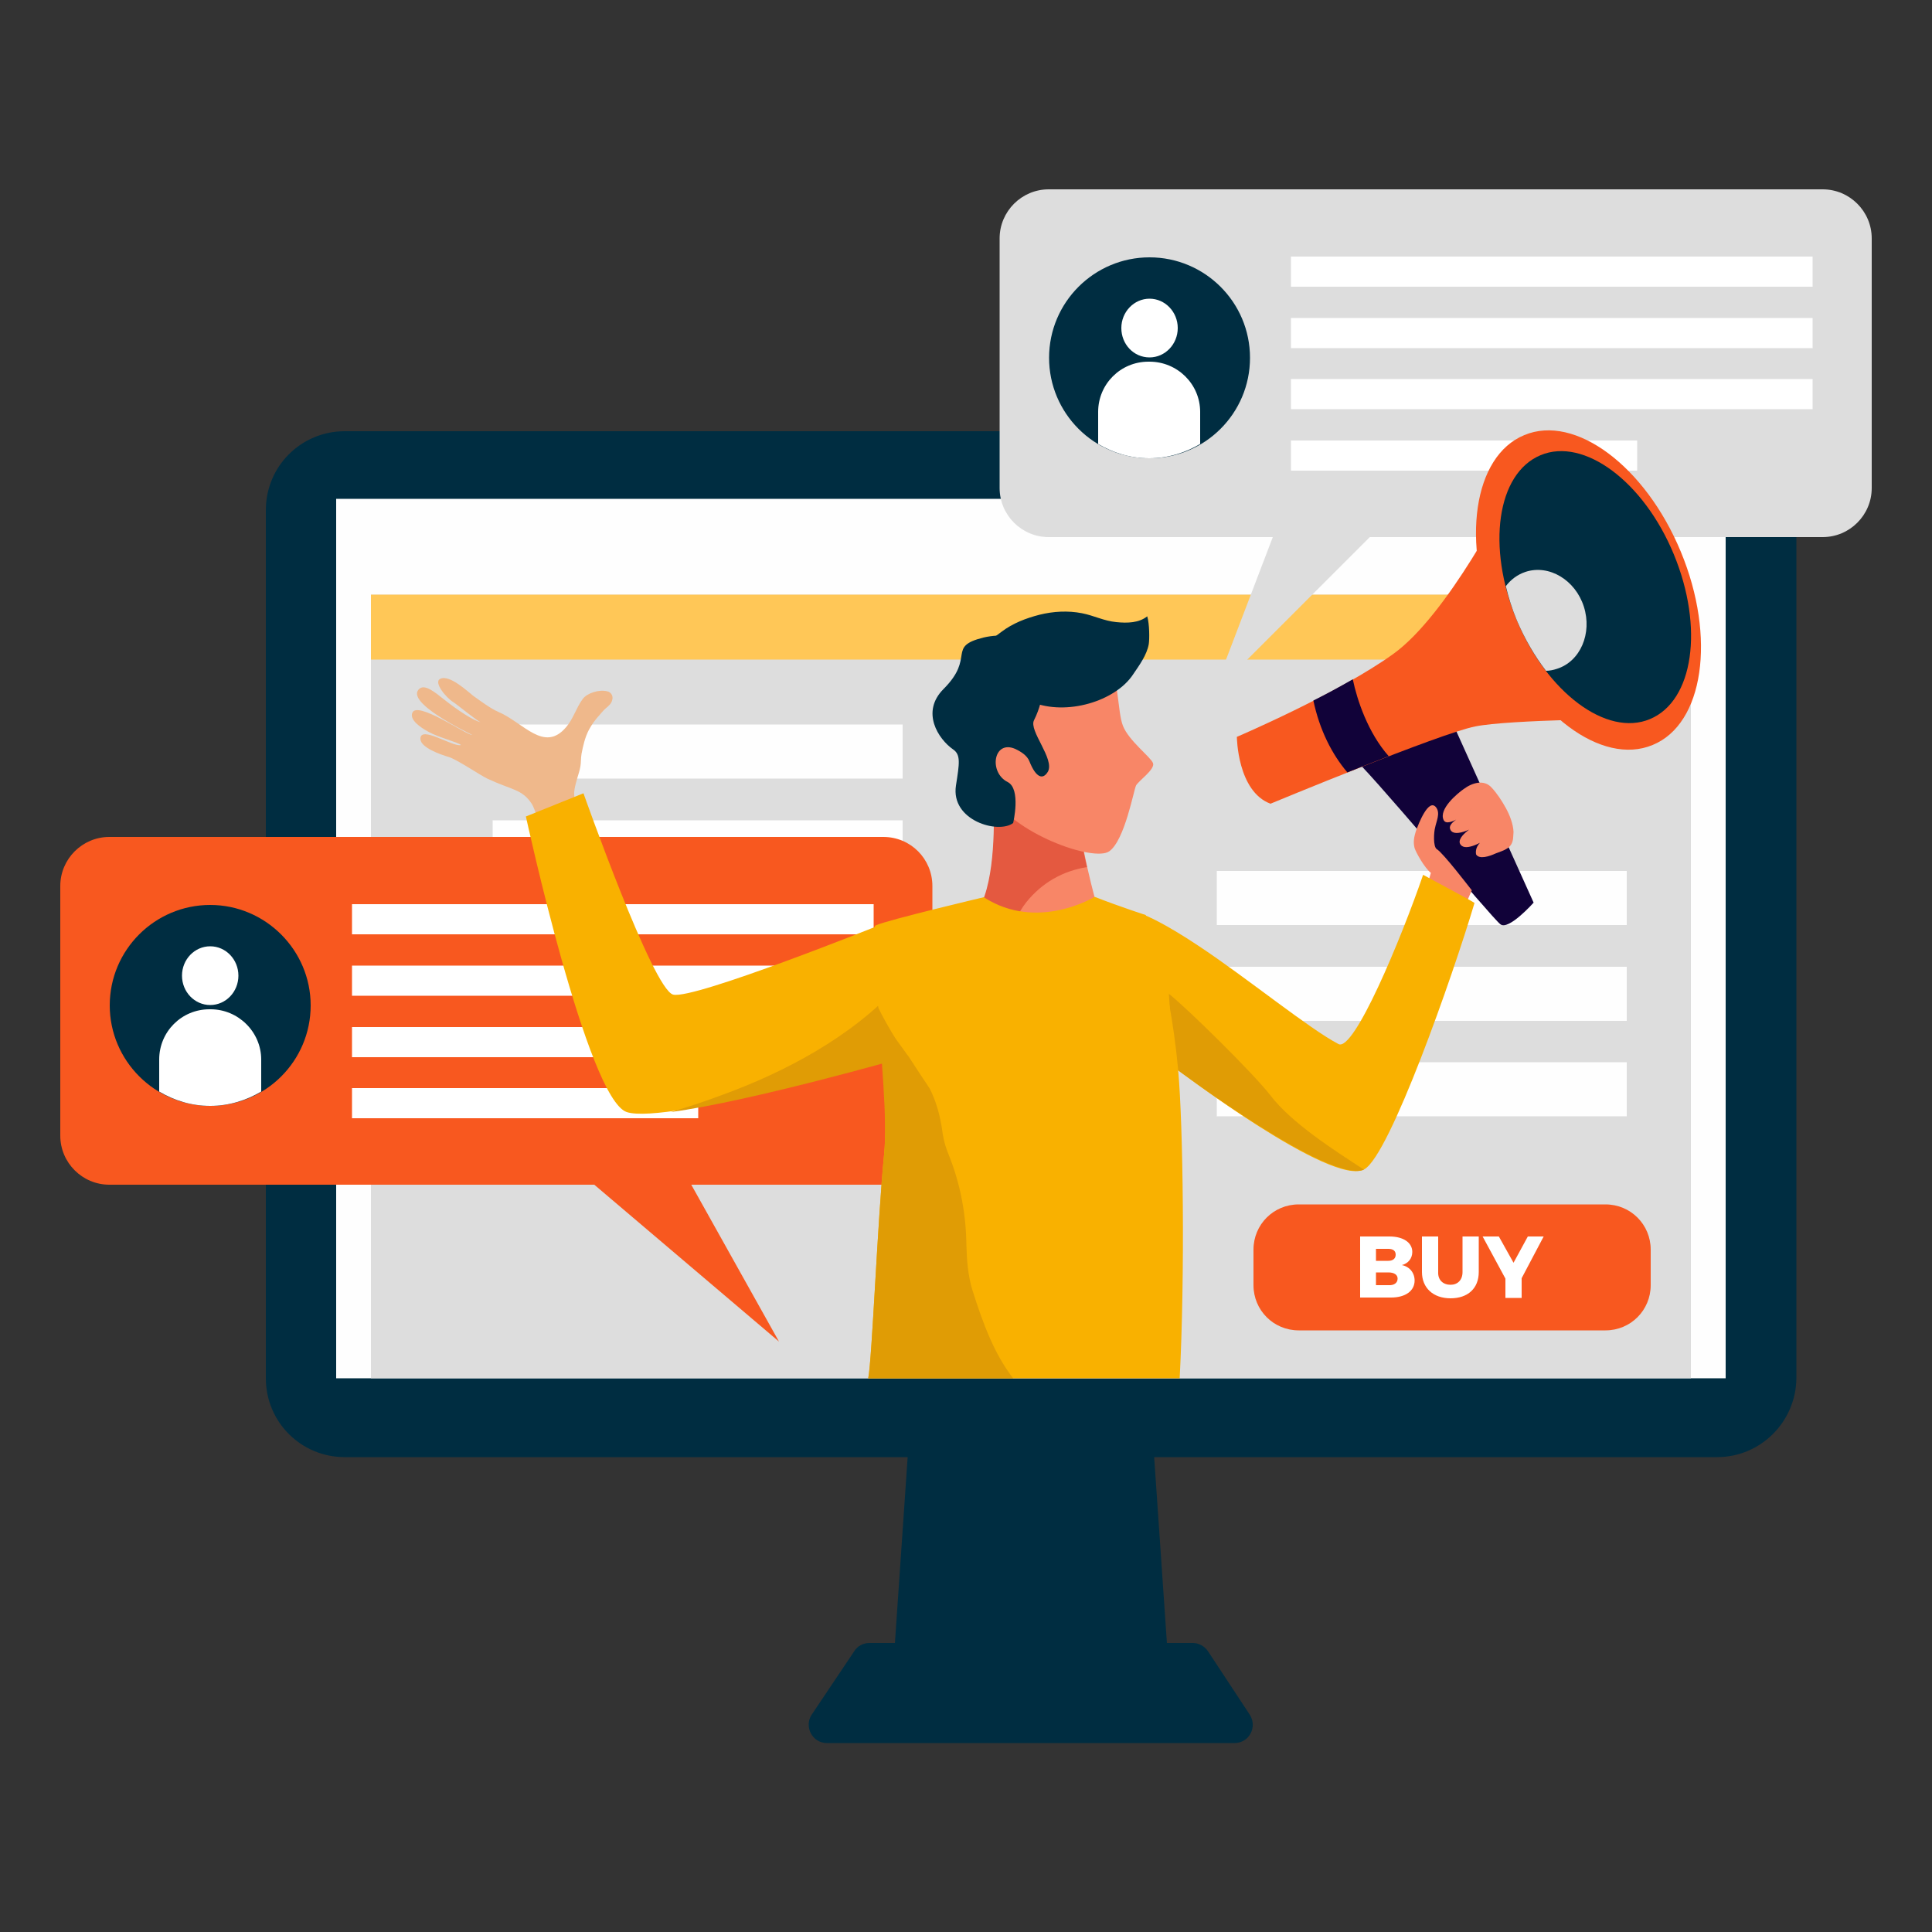 <?xml version="1.0" encoding="utf-8"?>
<!-- Generator: Adobe Illustrator 22.0.0, SVG Export Plug-In . SVG Version: 6.00 Build 0)  -->
<svg version="1.1" id="Layer_1" xmlns="http://www.w3.org/2000/svg" xmlns:xlink="http://www.w3.org/1999/xlink" x="0px" y="0px"
	 viewBox="0 0 500 500" style="enable-background:new 0 0 500 500;" xml:space="preserve">
<rect x="0" y="0" width="500" height="500" fill="#333333" stroke="none"/>
<style type="text/css">
	.st0{fill:#002D41;}
	.st1{fill:#FEFEFE;}
	.st2{fill:#DDDDDD;}
	.st3{fill:#FFC757;}
	.st4{fill:#F8581F;}
	.st5{fill:#FFFFFF;}
	.st6{fill:#F88667;}
	.st7{fill:#E45940;}
	.st8{fill:#110239;}
	.st9{fill:#EFB88B;}
	.st10{fill:#F9B100;}
	.st11{fill:#E09C05;}
</style>
<g>
	<g>
		<polygon class="st0" points="303.1,441.3 230.5,441.3 236.5,353.8 297.1,353.8 		"/>
		<path class="st0" d="M312.6,427.3c-0.9-1.3-2.4-2.1-3.9-2.1h-40.2h-3.3H225c-1.6,0-3.1,0.8-3.9,2.1l-11,16.4
			c-2.1,3.1,0.1,7.4,3.9,7.4h51.1h3.3h51.1c3.8,0,6-4.2,3.9-7.4L312.6,427.3z"/>
		<path class="st0" d="M444.4,377.1H89.2c-11.3,0-20.4-9.1-20.4-20.4V132c0-11.3,9.1-20.4,20.4-20.4h355.3
			c11.3,0,20.4,9.1,20.4,20.4v224.7C464.8,367.9,455.7,377.1,444.4,377.1z"/>
		<rect x="87" y="129.1" class="st1" width="359.6" height="227.6"/>
		<rect x="96" y="153.9" class="st2" width="341.6" height="202.8"/>
		<rect x="96" y="153.9" class="st3" width="341.6" height="16.8"/>
		<rect x="314.9" y="225.4" class="st1" width="106.1" height="14"/>
		<rect x="314.9" y="250.2" class="st1" width="106.1" height="14"/>
		<rect x="314.9" y="274.9" class="st1" width="106.1" height="14"/>
		<rect x="127.5" y="187.5" class="st1" width="106.1" height="14"/>
		<rect x="127.5" y="212.3" class="st1" width="106.1" height="14"/>
	</g>
	<g>
		<g>
			<path class="st4" d="M228.6,216.6H28.3c-7,0-12.7,5.7-12.7,12.7v64.6c0,7,5.7,12.7,12.7,12.7h125.5l47.8,40.6l-22.7-40.6h49.7
				c7,0,12.7-5.7,12.7-12.7v-64.6C241.3,222.3,235.7,216.6,228.6,216.6z"/>
			<rect x="91.1" y="234" class="st5" width="135" height="7.8"/>
			<rect x="91.1" y="249.9" class="st5" width="135" height="7.8"/>
			<rect x="91.1" y="265.8" class="st5" width="135" height="7.8"/>
			<rect x="91.1" y="281.6" class="st5" width="89.6" height="7.8"/>
			<path class="st0" d="M80.4,260.2c0,14.4-11.7,26-26,26s-26-11.7-26-26c0-14.4,11.7-26,26-26S80.4,245.9,80.4,260.2z"/>
			<ellipse class="st5" cx="54.4" cy="252.5" rx="7.3" ry="7.6"/>
			<path class="st5" d="M54.5,261.2h-0.3c-7.2,0-13,5.8-13,13v8.3c3.9,2.3,8.3,3.7,13.2,3.7c4.8,0,9.3-1.4,13.2-3.7v-8.3
				C67.6,267.1,61.7,261.2,54.5,261.2z"/>
		</g>
		<g>
			<path class="st2" d="M471.7,49H271.4c-7,0-12.7,5.7-12.7,12.7v64.6c0,7,5.7,12.7,12.7,12.7h58l-15.5,40.6l40.6-40.6h117.2
				c7,0,12.7-5.7,12.7-12.7V61.7C484.4,54.7,478.7,49,471.7,49z"/>
			<rect x="334.1" y="66.4" class="st5" width="135" height="7.8"/>
			<rect x="334.1" y="82.3" class="st5" width="135" height="7.8"/>
			<rect x="334.1" y="98.1" class="st5" width="135" height="7.8"/>
			<rect x="334.1" y="114" class="st5" width="89.6" height="7.8"/>
			<path class="st0" d="M323.5,92.6c0,14.4-11.7,26-26,26c-14.4,0-26-11.7-26-26c0-14.4,11.7-26,26-26
				C311.8,66.6,323.5,78.2,323.5,92.6z"/>
			<path class="st5" d="M304.8,84.9c0,4.2-3.3,7.6-7.3,7.6c-4.1,0-7.3-3.4-7.3-7.6c0-4.2,3.3-7.6,7.3-7.6
				C301.5,77.3,304.8,80.7,304.8,84.9z"/>
			<path class="st5" d="M297.5,93.6h-0.3c-7.2,0-13,5.8-13,13v8.3c3.9,2.3,8.3,3.7,13.2,3.7c4.8,0,9.3-1.4,13.2-3.7v-8.3
				C310.6,99.4,304.7,93.6,297.5,93.6z"/>
		</g>
	</g>
	<g>
		<path class="st4" d="M415.5,344.3h-79.4c-6.5,0-11.7-5.2-11.7-11.7v-9.2c0-6.5,5.2-11.7,11.7-11.7h79.4c6.5,0,11.7,5.2,11.7,11.7
			v9.2C427.2,339.1,422,344.3,415.5,344.3z"/>
		<g>
			<path class="st5" d="M365.5,324c0,1.7-1.1,3-2.7,3.4c2,0.4,3.3,2,3.3,4c0,2.7-2.4,4.4-6.1,4.4H352V320h7.6
				C363.2,320,365.5,321.6,365.5,324z M361.2,324.7c0-1-0.7-1.5-1.9-1.5h-3.2v3.1h3.2C360.5,326.3,361.2,325.7,361.2,324.7z
				 M361.7,330.9c0-1-0.9-1.6-2.4-1.6h-3.2v3.3h3.2C360.8,332.7,361.7,332,361.7,330.9z"/>
			<path class="st5" d="M375.4,332.5c1.8,0,3.1-1.2,3.1-3.3V320h4.2v9.2c0,4.2-2.8,6.8-7.3,6.8c-4.5,0-7.4-2.7-7.4-6.8V320h4.2v9.2
				C372.1,331.3,373.5,332.5,375.4,332.5z"/>
			<path class="st5" d="M393.8,330.8v5.1h-4.2v-5l-5.9-10.9h4.2l3.8,6.8l3.7-6.8h4.1L393.8,330.8z"/>
		</g>
	</g>
	<g>
		<path class="st6" d="M278.9,208.1c-5.3,1-10.9,1.2-16.1,0.7c-1.9-0.2-3.8-0.6-5.6-1.2c0.3,6.7,0.3,22.4-4.5,28.9
			c0,0,1.7,7.7,15.6,7.9c13.9,0.2,15.5-10.3,15.5-10.3S279.2,218,278.9,208.1z"/>
		<path class="st7" d="M252.8,236.7c0,0.1,0.1,0.3,0.2,0.5c0,0,0,0,0,0.1c0.1,0.2,0.2,0.5,0.4,0.8c0,0,0,0,0,0
			c0.2,0.3,0.4,0.6,0.7,1c0,0,0.1,0.1,0.1,0.1c0.6,0.7,1.4,1.5,2.5,2.2c0.1,0,0.1,0.1,0.2,0.1c0.6,0.3,1.2,0.7,1.9,1
			c0.1,0,0.2,0.1,0.3,0.1c0.7,0.3,1.5,0.6,2.4,0.8c0.4-3.5,1.8-7,4.1-9.9c4.1-5.1,9.5-8.1,15.7-9.1c-1.2-5.2-2.4-11.6-2.5-16.5
			c-5.3,1-10.9,1.2-16.1,0.7c-1.9-0.2-3.8-0.6-5.6-1.2c0.3,6.7,0.3,22.4-4.5,28.9C252.8,236.5,252.8,236.6,252.8,236.7
			C252.8,236.7,252.8,236.7,252.8,236.7z"/>
		<path class="st6" d="M259.6,170.6c0,0,22.8-6.7,26.5-1.2c3.6,5.5,3,14.5,4.5,18.4c1.5,3.9,7.2,8.1,7.8,9.7
			c0.6,1.6-3.8,4.6-4.4,5.8c-0.6,1.2-2.9,14.1-6.9,17c-4,2.9-25.2-4.7-30.5-14.7C251.3,195.4,253.5,173.9,259.6,170.6z"/>
		<path class="st0" d="M270,174.6c0,0,0.7,5.6-2.4,11.8c-1.4,2.7,5.4,10,3.6,13.3c-1.3,2.2-3.1,1.6-4.8-2.7
			c-0.6-1.5-2.2-2.5-3.7-3.2c-5.6-2.4-6.9,6.1-1.9,8.6c3.5,1.8,1.4,10.6,1.4,10.6c-3.8,2.9-16.2-0.6-14.8-9.7c0.9-5.8,1.3-8-0.8-9.4
			c-3.7-2.6-8.4-9.6-2.4-15.6c8.3-8.3,0.7-10.9,10.3-13.3C264.2,162.7,272.1,168.6,270,174.6z"/>
		<path class="st0" d="M253,169.7c0.5-2.1,4.3-4.8,6.2-6.2c2.9-2.2,6.3-3.5,9.8-4.4c3.6-0.9,7.4-1.1,11-0.4c3.1,0.6,5.7,2,8.9,2.3
			c2.9,0.3,5.9,0.2,8-1.5c0.6,2,0.6,5.9,0.4,7.2c-0.5,2.8-2.4,5.4-4.1,7.9c-4.6,6.9-17.2,10.7-26.1,7.1c-4.3-1.8-8.1-3.3-10.2-7
			C255.6,172.6,254.7,171.5,253,169.7z"/>
		<path class="st8" d="M374.8,184.6l22.1,49c0,0-6.5,7.3-8.6,5.6c-2.2-1.6-35.2-41.3-38.5-43.4S374.8,184.6,374.8,184.6z"/>
		<path class="st4" d="M320.1,190.7c0,0,0.1,14.1,8.7,17.3c0,0,44.1-18.3,53-20c8.9-1.8,41.2-2,41.2-2l-32.6-58.1
			c0,0-15.6,31.2-29.9,41.4C346.3,179.5,320.1,190.7,320.1,190.7z"/>
		<path class="st8" d="M348.7,199.9c3.5-1.4,7.1-2.8,10.7-4.2c-5.4-6.1-8.2-14.6-9.3-19.9c-3.3,1.9-6.8,3.8-10.2,5.5
			C341.5,188.9,344.7,195.2,348.7,199.9z"/>
		<path class="st4" d="M435,142.8c9.2,22.2,5.9,44.6-7.3,50c-13.2,5.5-31.3-8.1-40.5-30.2c-9.2-22.2-5.9-44.6,7.3-50
			C407.6,107.1,425.8,120.6,435,142.8z"/>
		<path class="st0" d="M433.2,143.5c7.8,18.9,5.1,37.9-6.2,42.6c-11.2,4.7-26.7-6.9-34.5-25.7c-7.8-18.9-5.1-37.9,6.2-42.6
			C409.9,113.1,425.4,124.6,433.2,143.5z"/>
		<path class="st6" d="M371.9,219.8c-1.1-0.6-0.8-4.6-0.5-5.6c0.3-1.6,1.4-3.7,0.3-5.2c-2-2.7-4.7,4.6-5.1,5.6
			c-0.7,2-0.9,3.4-0.5,4.9c0.4,1.2,2.5,5,4.2,6.4c-0.2,0.7-0.4,1.5-0.7,2.3c2.1,0.9,3.3,1.5,5.3,2.7c2.1,1.2,2,2.7,4,4.1l2-4.6
			C380.1,229.4,373.6,220.9,371.9,219.8z"/>
		<path class="st6" d="M386,203.8c-1.9-2.1-4.9-1.3-7.2,0.4c-1.7,1.2-6.5,5.2-5.2,8c1.1,2.4,7.3-2.9,7.3-2.9c-2.3,2-6.6,3.6-5.5,5.5
			c1.2,2.2,6.7-0.9,7.8-1.8c-1.2,0.3-7.3,4-4.9,5.9c1.7,1.3,6.1-1.5,7.5-2.4c-1.8,0.5-4.2,2.1-3.8,4.6c0.8,1.4,3.5,0.5,5-0.2
			c2.3-0.9,4.4-1.3,4.6-4.1c0-0.5,0.1-1,0.1-1.5c-0.1-2.1-1-4.4-2-6.2C388.7,207.3,387.5,205.4,386,203.8z"/>
		<path class="st9" d="M153.8,220.1c-1.1-1.7-1.9-3.6-2.6-5.4c-0.6-1.6-1-3.3-1.5-4.9c-0.5-1.6-1.2-3.1-1.1-4.8
			c0.1-1,0.3-1.9,0.6-2.9c0.3-1.2,0.8-2.5,1-3.7c0.2-1.1,0.1-2.2,0.3-3.3c0.4-2.1,0.9-4.3,1.9-6.2c0.8-1.5,1.7-2.7,2.8-3.9
			c0.6-0.7,1-1.2,1.7-1.8c0.6-0.5,1.3-1.1,1.5-1.9c0.4-1.1-0.2-2.2-1.3-2.4c-2-0.5-5.1,0.4-6.3,2c-1.7,2.3-2.4,5.1-4.3,7.3
			c-5.7,6.7-11-1.2-17.6-4c-1.9-0.8-4.7-2.9-6.4-4.1c-1.2-0.9-6.2-5.7-8.6-4.4c-1.8,0.9,1.7,5,3.4,6c0.7,0.4,6.3,5,7.1,5.2
			c-1.7-0.3-6-3.1-9.5-5.9c-2.5-2-4.9-3.9-6.3-2.8c-4.2,3.4,12.3,11.3,13.6,12c-1.4,0.1-14.3-9-15.5-5.7c-0.7,1.8,2,3.7,4.2,4.9
			c2.7,1.5,7.4,2.6,8.4,3.4c-1.9,0.7-10.5-5.2-10.5-1.6c0,2.3,5.3,4.1,7.3,4.7c2.1,0.6,8.1,4.7,10,5.6c6.4,3,9,2.7,11.5,6.5
			c1.6,2.4,4.5,15.3,6.8,20.2L153.8,220.1z"/>
		<path class="st10" d="M368.3,226.4c-5.7,16.6-17.9,45.9-21.9,43.8c-7.5-3.9-23.7-17.1-35.9-25.2c-9.4-6.3-14.1-8.1-14.1-8.1
			l8.4,40c0,0,40,30.4,48.3,25.7c6.6-3.7,22.8-49.8,28.5-68.9C381.8,233.6,368.4,226.5,368.3,226.4z"/>
		<path class="st11" d="M328.8,283.5c-4.5-5.8-21.7-22.7-26.3-26.3l1.3,19c0,0,40.3,30.3,49.2,26.5
			C345.3,297.7,334.2,290.6,328.8,283.5z"/>
		<path class="st10" d="M228.7,239c0,0-49.2,19.8-54.5,18.4c-5.3-1.4-23.2-52.1-23.2-52.1l-14.9,6c0,0,15.9,73.1,26.1,76.5
			c10.2,3.4,71.2-14.2,71.2-14.2S234.5,256,228.7,239z"/>
		<path class="st11" d="M186.8,283.4c-4.3,1.6-8.7,3.1-13.2,4.4c20.8-2.8,59.9-14,59.9-14s0.4-8.1-1.1-18.6
			C220.4,268.3,203.1,277.5,186.8,283.4z"/>
		<path class="st2" d="M409.9,157c-2.2-6.9-9-11-15.1-9c-2.1,0.7-3.8,2-5.1,3.7c0.7,2.9,1.6,5.8,2.8,8.7c2.1,5,4.7,9.4,7.6,13.2
			c0.9,0,1.9-0.2,2.8-0.5C409,171.2,412.1,163.9,409.9,157z"/>
		<g>
			<path class="st10" d="M228.8,298.8c-1.7,17.1-3.1,52.9-4.1,57.9h80.6c1.4-26.8,0.9-65.6-0.4-79.9c-2.3-24.9-8.4-40-8.4-40
				s-6-1.9-13.2-4.7c0,0-14.8,9.1-28.7,0.1c0,0-25,5.9-28,7.3C224.2,240.9,230.6,280.6,228.8,298.8z"/>
			<path class="st11" d="M250.1,322.1c-0.1-8-1.6-15.9-4.6-23.3c-0.7-1.7-1.2-3.4-1.5-5.2c-0.7-5.4-1.9-8.9-3.4-11.9
				c-1.8-2.7-3.6-5.4-5.4-8.2c-1-1.3-2-2.8-3.2-4.4c-1.5-2.2-3.7-6.2-4.9-8.7c0.9,12.5,2.6,29.3,1.7,38.4
				c-1.7,17.1-3.1,52.9-4.1,57.9h37.5c-4.8-6.2-7.7-13.8-10.6-23C250.5,330,250.2,326.1,250.1,322.1z"/>
		</g>
	</g>
</g>
</svg>
